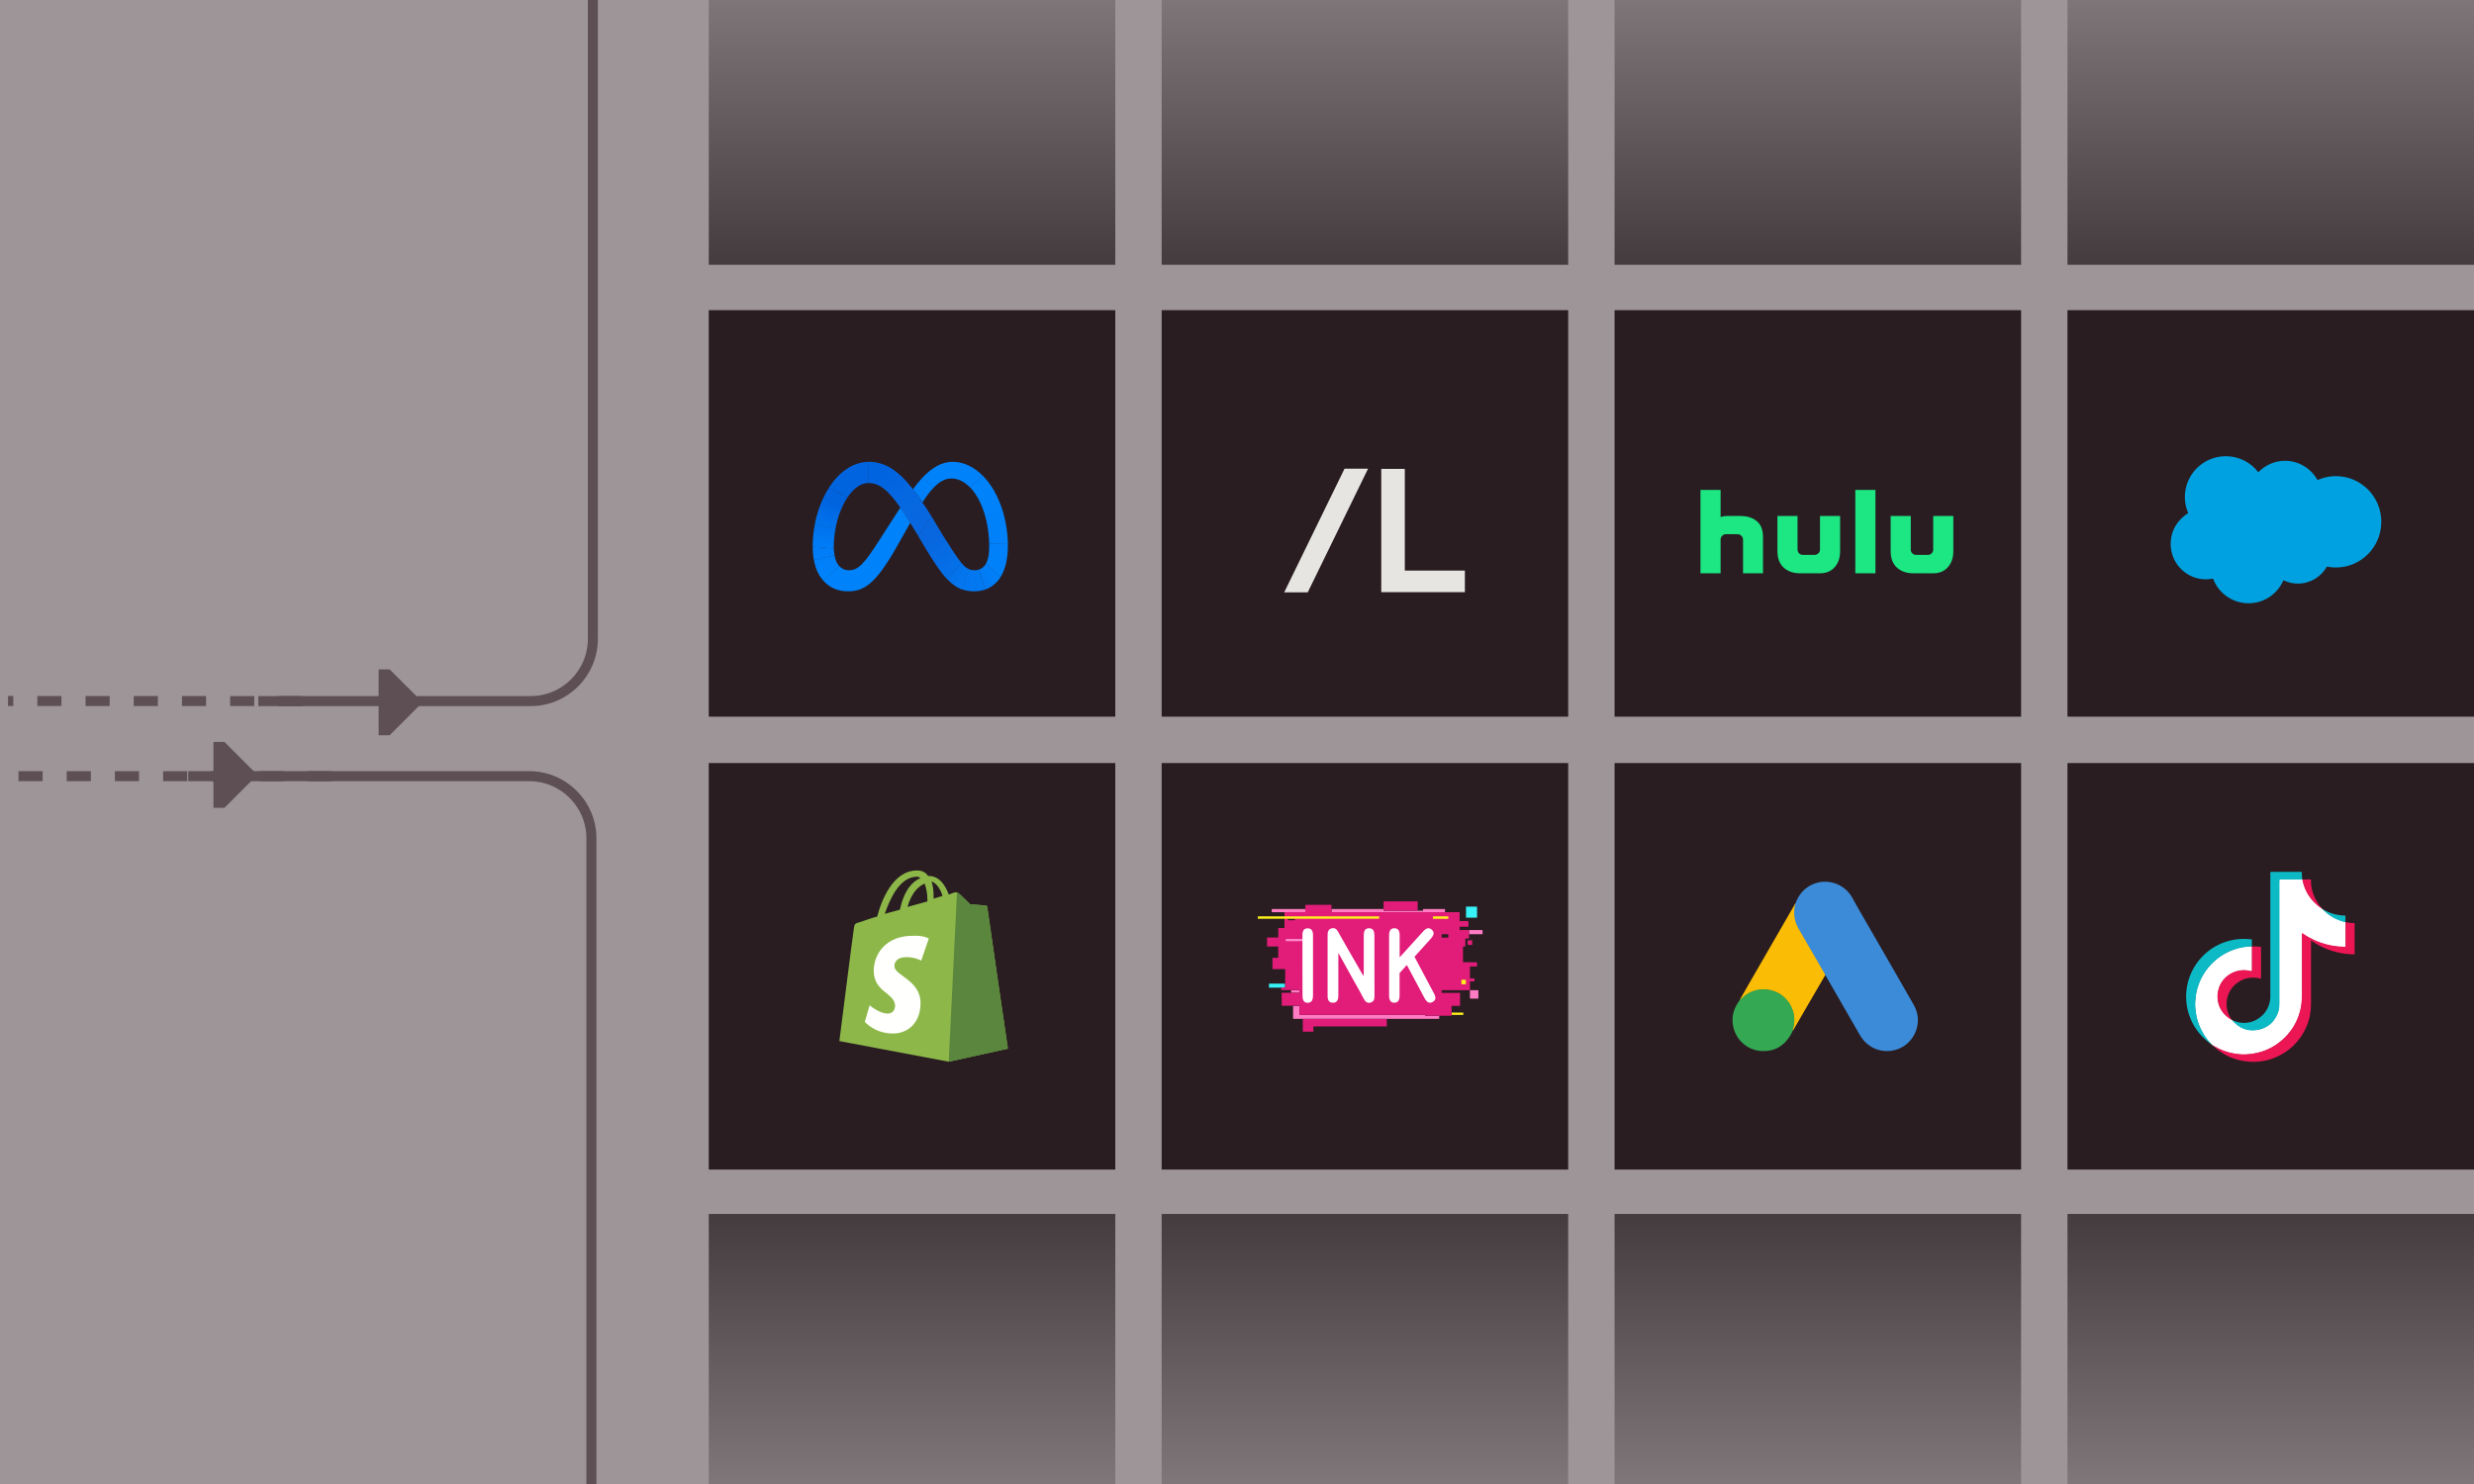 <?xml version="1.0" encoding="UTF-8"?> <svg xmlns="http://www.w3.org/2000/svg" width="925" height="555" viewBox="0 0 925 555" fill="none"><rect x="0" y="0" width="925" height="555" fill="#333333" stroke="none"/><g clip-path="url(#clip0_2801_1090)"><rect width="925" height="555" fill="#9E9598"></rect><rect x="265" y="116" width="151.994" height="152.03" fill="#291D21"></rect><rect x="773.006" y="116" width="151.994" height="152.03" fill="#291D21"></rect><rect x="265" y="285.376" width="151.994" height="152.03" fill="#291D21"></rect><rect x="773.006" y="285.376" width="151.994" height="152.03" fill="#291D21"></rect><rect x="603.671" y="116" width="151.994" height="152.03" fill="#291D21"></rect><rect x="603.671" y="285.376" width="151.994" height="152.03" fill="#291D21"></rect><rect x="434.335" y="116" width="151.994" height="152.03" fill="#291D21"></rect><rect x="434.335" y="285.376" width="151.994" height="152.03" fill="#291D21"></rect><rect opacity="0.7" width="151.994" height="152.03" transform="matrix(1 0 0 -1 265 99.031)" fill="url(#paint0_linear_2801_1090)"></rect><rect opacity="0.7" width="151.994" height="152.03" transform="matrix(1 0 0 -1 773.006 99.031)" fill="url(#paint1_linear_2801_1090)"></rect><rect opacity="0.7" width="151.994" height="152.03" transform="matrix(1 0 0 -1 603.671 99.031)" fill="url(#paint2_linear_2801_1090)"></rect><rect opacity="0.7" width="151.994" height="152.03" transform="matrix(1 0 0 -1 434.335 99.031)" fill="url(#paint3_linear_2801_1090)"></rect><rect opacity="0.7" x="265" y="454" width="151.994" height="152.03" fill="url(#paint4_linear_2801_1090)"></rect><rect opacity="0.7" x="773.006" y="454" width="151.994" height="152.03" fill="url(#paint5_linear_2801_1090)"></rect><rect opacity="0.7" x="603.671" y="454" width="151.994" height="152.03" fill="url(#paint6_linear_2801_1090)"></rect><rect opacity="0.7" x="434.335" y="454" width="151.994" height="152.03" fill="url(#paint7_linear_2801_1090)"></rect><path d="M341.345 182.947C342.481 184.397 343.656 186.043 344.871 187.885C345.968 189.452 347.084 191.176 348.22 193.057L348.279 193.116L343.343 200.522L343.343 200.463L342.755 199.523C334 184.77 329.945 180.655 324.715 180.655L324.656 180.655L324.774 172.72L324.833 172.72C330.65 172.72 335.527 175.542 341.345 182.947Z" fill="url(#paint8_linear_2801_1090)"></path><path d="M324.833 172.72L324.716 180.655L324.657 180.655C321.719 180.655 319.016 182.771 316.842 186.063L309.966 182.36L309.966 182.301C313.727 176.541 318.898 172.779 324.775 172.72L324.833 172.72Z" fill="url(#paint9_linear_2801_1090)"></path><path d="M316.841 186.061C314.784 189.176 313.198 193.291 312.375 197.699L312.375 197.816L304.677 195.994L304.677 195.936C305.676 190.881 307.498 186.179 309.966 182.358L309.966 182.299L316.841 186.061Z" fill="url(#paint10_linear_2801_1090)"></path><path d="M312.375 197.816C311.944 200.049 311.728 202.322 311.728 204.634L311.728 205.163L303.854 204.458L303.854 204.399C303.854 201.578 304.148 198.756 304.677 195.994L304.677 195.935L312.375 197.698L312.375 197.816Z" fill="url(#paint11_linear_2801_1090)"></path><path d="M312.022 207.691L304.324 209.454C304.285 209.454 304.265 209.434 304.265 209.395C303.991 207.789 303.854 206.143 303.854 204.458L303.854 204.399L311.728 205.105L311.728 205.163C311.767 205.986 311.865 206.809 312.022 207.632L312.022 207.691Z" fill="url(#paint12_linear_2801_1090)"></path><path d="M313.844 211.749L307.733 217.039C307.694 217.039 307.674 217.02 307.674 216.98C306.029 215.1 304.854 212.513 304.325 209.457C304.286 209.457 304.266 209.437 304.266 209.398L312.023 207.635L312.023 207.694C312.317 209.457 312.963 210.809 313.786 211.749L313.844 211.749Z" fill="url(#paint13_linear_2801_1090)"></path><path d="M340.346 195.522C338.171 199.401 334.998 204.985 334.998 204.985C327.359 218.327 323.069 221.148 317.075 221.148C313.138 221.148 309.965 219.679 307.732 217.034C307.693 217.034 307.673 217.014 307.673 216.975L313.785 211.744L313.843 211.744C314.784 212.743 315.959 213.272 317.369 213.272C320.836 213.272 323.01 211.098 329.181 201.399C329.181 201.399 332.001 196.932 336.643 189.82C337.76 191.466 338.994 193.347 340.346 195.522Z" fill="#0082FB"></path><path d="M349.102 182.356L349.044 182.415C347.751 183.767 346.341 185.589 344.93 187.881C343.677 186.04 342.482 184.394 341.346 182.944C342.443 181.455 343.618 180.025 344.871 178.653L344.93 178.594L349.102 182.356Z" fill="url(#paint14_linear_2801_1090)"></path><path d="M367.494 177.951L362.676 182.242L362.617 182.242C360.56 180.126 358.21 178.951 355.742 178.951C353.391 178.951 351.276 180.067 349.102 182.36L349.043 182.418L344.871 178.657L344.929 178.598C348.22 175.13 351.863 172.72 356.212 172.72C360.325 172.72 364.204 174.66 367.436 177.893L367.494 177.951Z" fill="#0082FB"></path><path d="M376.838 203.461L369.845 203.403L369.845 203.344C369.61 194.292 366.789 186.475 362.676 182.243L362.617 182.243L367.436 177.893L367.495 177.952C372.959 183.477 376.603 192.881 376.838 203.344L376.838 203.461Z" fill="url(#paint15_linear_2801_1090)"></path><path d="M376.837 204.167C376.837 209.104 375.838 213.101 373.957 216.04C373.918 216.04 373.899 216.059 373.899 216.099L368.728 210.691L368.728 210.632C369.491 209.163 369.844 207.164 369.844 204.696L369.844 203.403L369.844 203.344L376.837 203.344L376.837 204.167Z" fill="url(#paint16_linear_2801_1090)"></path><path d="M373.959 216.04C373.92 216.04 373.9 216.059 373.9 216.098C373.861 216.138 373.822 216.196 373.783 216.275C373.705 216.353 373.646 216.451 373.607 216.569C372.549 217.979 371.197 219.155 369.611 219.978C369.572 219.978 369.532 219.997 369.493 220.036C369.376 220.076 369.278 220.115 369.199 220.154C368.925 220.271 368.631 220.389 368.318 220.507L365.909 213.042C367.143 212.689 368.083 211.866 368.729 210.691L368.729 210.632L373.959 216.04Z" fill="url(#paint17_linear_2801_1090)"></path><path d="M365.968 213.042L368.377 220.506C367.025 220.918 365.615 221.153 364.263 221.153C362.618 221.153 361.149 220.918 359.797 220.448L362.207 212.865C362.912 213.159 363.676 213.277 364.44 213.277C364.949 213.277 365.458 213.198 365.968 213.042Z" fill="url(#paint18_linear_2801_1090)"></path><path d="M362.323 212.864L359.855 220.505C357.798 219.8 355.918 218.507 353.979 216.449C353.979 216.41 353.959 216.391 353.92 216.391L359.502 210.572L359.561 210.63C360.56 211.806 361.383 212.511 362.323 212.864Z" fill="url(#paint19_linear_2801_1090)"></path><path d="M359.562 210.63L353.98 216.449C353.98 216.41 353.96 216.39 353.921 216.39C351.629 213.922 349.279 210.395 346.341 205.576L343.344 200.521L343.344 200.462L348.221 193.056L348.28 193.115L352.511 200.168C355.801 205.399 357.858 208.632 359.504 210.572L359.562 210.63Z" fill="url(#paint20_linear_2801_1090)"></path><path d="M671.353 337.726C672.023 335.967 672.944 334.348 674.312 333.036C679.782 327.703 688.826 329.043 692.538 335.744C695.329 340.825 698.288 345.795 701.163 350.82C705.964 359.168 710.821 367.516 715.566 375.891C719.557 382.899 715.231 391.749 707.304 392.95C702.447 393.676 697.897 391.442 695.385 387.087C691.171 379.744 686.928 372.401 682.713 365.087C682.629 364.919 682.518 364.78 682.406 364.64C681.96 364.277 681.764 363.747 681.485 363.272C679.615 359.978 677.689 356.711 675.819 353.445C674.619 351.323 673.363 349.229 672.162 347.107C671.074 345.208 670.571 343.142 670.627 340.965C670.711 339.848 670.851 338.731 671.353 337.726Z" fill="#3C8BD9"></path><path d="M671.353 337.725C671.102 338.73 670.879 339.735 670.823 340.796C670.739 343.142 671.325 345.319 672.498 347.357C675.568 352.634 678.638 357.939 681.681 363.243C681.96 363.718 682.183 364.192 682.462 364.639C680.787 367.543 679.113 370.418 677.41 373.322C675.065 377.37 672.721 381.446 670.348 385.494C670.237 385.494 670.209 385.439 670.181 385.355C670.153 385.132 670.237 384.936 670.292 384.713C671.437 380.525 670.488 376.812 667.613 373.629C665.854 371.703 663.621 370.614 661.054 370.251C657.704 369.776 654.745 370.642 652.094 372.736C651.619 373.099 651.312 373.629 650.754 373.908C650.642 373.908 650.587 373.852 650.559 373.769C651.898 371.451 653.21 369.134 654.55 366.817C660.077 357.213 665.603 347.609 671.158 338.032C671.214 337.921 671.297 337.837 671.353 337.725Z" fill="#FABC04"></path><path d="M650.67 373.853C651.2 373.379 651.703 372.876 652.261 372.43C659.043 367.069 669.231 370.95 670.711 379.437C671.074 381.475 670.878 383.43 670.264 385.384C670.236 385.551 670.208 385.691 670.152 385.859C669.901 386.305 669.678 386.78 669.399 387.227C666.915 391.331 663.258 393.369 658.457 393.062C652.959 392.671 648.632 388.539 647.879 383.067C647.516 380.414 648.046 377.93 649.414 375.64C649.693 375.138 650.028 374.691 650.335 374.188C650.474 374.077 650.419 373.853 650.67 373.853Z" fill="#34A852"></path><path d="M516.438 175.353C519.356 175.353 522.206 175.353 525.243 175.353C525.243 187.992 525.243 200.597 525.243 213.381C532.828 213.381 540.234 213.381 547.7 213.381C547.7 216.164 547.7 218.767 547.7 221.455C537.291 221.455 526.924 221.455 516.438 221.455C516.438 206.144 516.438 190.825 516.438 175.353Z" fill="#E6E5E2"></path><path d="M488.947 221.541L480.142 221.541L502.709 175.276L511.506 175.276L488.947 221.541Z" fill="#E6E5E2"></path><path d="M480.463 367.867L474.457 367.867L474.457 369.369L480.463 369.369L480.463 367.867Z" fill="#37F2F7"></path><path d="M554.308 347.821L549.254 347.821L549.254 349.381L554.308 349.381L554.308 347.821Z" fill="#FF7BC3"></path><path d="M547.117 378.698L542.698 378.698L542.698 379.564L547.117 379.564L547.117 378.698Z" fill="#FFF31D"></path><path d="M552.258 339.069L548.128 339.069L548.128 343.199L552.258 343.199L552.258 339.069Z" fill="#37F2F7"></path><path d="M552.748 370.322L549.601 370.322L549.601 373.471L552.748 373.471L552.748 370.322Z" fill="#FF7BC3"></path><path d="M488.059 339.964L475.497 339.964L475.497 341.148L488.059 341.148L488.059 339.964Z" fill="#FF7BC3"></path><path d="M532.072 341.148L540.273 341.148L540.273 339.964L532.072 339.964L532.072 340.6L517.314 340.6L517.314 339.964L497.821 339.964L497.821 341.148L518.556 341.148L532.072 341.148Z" fill="#FF7BC3"></path><path d="M485.864 370.322L482.745 370.322L482.745 371.304L485.864 371.304L485.864 370.322Z" fill="#FF7BC3"></path><path d="M532.793 379.566L485.864 379.566L485.864 376.187L483.467 376.187L483.467 379.566L483.467 381.04L532.504 381.04L532.793 381.04L538.107 381.04L538.107 379.884L532.793 379.884L532.793 379.566Z" fill="#FF7BC3"></path><path d="M487.105 381.04L487.105 381.907L487.105 383.871L487.105 385.835L491.062 385.835L491.062 383.871L518.526 383.871L518.497 381.04L487.105 381.04Z" fill="#E21C79"></path><path d="M549.601 361.455L552.258 361.455L552.258 359.867L547.002 359.867L547.002 354.003L547.868 354.003L547.868 350.999L549.254 350.999L549.254 347.821L545.731 347.821L545.731 346.579L549.023 346.579L549.023 344.47L545.731 344.47L545.731 341.148L497.82 341.148L497.82 338.404L488.059 338.404L488.059 341.119L480.262 341.119L480.262 347.07L477.922 347.07L477.922 350.623L473.735 350.623L473.735 353.974L477.922 353.974L477.922 358.22L475.756 358.22L475.756 362.438L480.521 362.438L480.521 369.341L479.02 369.341L479.02 370.295L485.864 370.295L485.864 371.277L479.222 371.277L479.222 376.13L485.864 376.13L485.864 379.567L532.822 379.567L532.822 379.885L542.727 379.885L542.727 376.187L545.904 376.187L545.904 371.334L539.031 371.334L539.031 370.323L549.601 370.323L549.601 367.03L551.305 367.03L551.305 365.904L549.601 365.904L549.601 361.455ZM484.131 344.153L481.446 344.153L481.446 343.604L484.131 343.604L484.131 344.153ZM541.515 350.652L539.031 350.652L539.031 349.381L541.515 349.381L541.515 350.652Z" fill="#E21C79"></path><path d="M550.468 351.661L548.734 351.661L548.734 353.395L550.468 353.395L550.468 351.661Z" fill="#E21C79"></path><path d="M530.05 337.103L517.314 337.103L517.314 340.599L530.05 340.599L530.05 337.103Z" fill="#E21C79"></path><path d="M515.668 342.708L470.298 342.708L470.298 343.603L515.668 343.603L515.668 342.708Z" fill="#FFF31D"></path><path d="M541.515 342.708L535.739 342.708L535.739 343.632L541.515 343.632L541.515 342.708Z" fill="#FFF31D"></path><path d="M548.071 366.422L546.396 366.422L546.396 368.097L548.071 368.097L548.071 366.422Z" fill="#FFF31D"></path><path d="M486.962 351.172L480.724 351.172L480.724 351.98L486.962 351.98L486.962 351.172Z" fill="#FF8DCC"></path><path d="M536.144 371.536C534.353 368.156 532.678 365.037 530.888 361.628C530.223 360.357 529.53 359.086 528.866 357.815C530.888 355.562 532.938 353.338 534.988 351.027C536.23 349.64 536.346 348.6 535.306 347.676C534.324 346.809 533.342 346.983 532.129 348.311C529.559 351.142 527.162 353.771 524.592 356.631C524.159 357.093 523.754 357.555 523.321 358.046C523.321 355.331 523.321 352.616 523.321 349.842C523.321 347.965 522.686 347.127 521.3 347.156C519.971 347.185 519.394 347.965 519.365 349.756C519.365 353.598 519.365 357.122 519.365 360.964C519.365 364.748 519.365 368.532 519.365 372.287C519.365 374.165 520 375.031 521.357 375.002C522.686 374.973 523.292 374.107 523.292 372.229C523.292 369.427 523.292 366.654 523.292 363.91C524.216 362.899 525.112 361.917 526.007 360.906C528.202 365.008 530.368 369.11 532.62 373.298C533.487 374.945 534.469 375.378 535.653 374.714C536.837 374.078 536.981 373.125 536.144 371.536Z" fill="white"></path><path d="M513.877 358.047C513.877 357.96 513.877 357.902 513.877 357.816C513.877 355.274 513.877 352.703 513.877 349.901C513.877 348.023 513.241 347.157 511.913 347.157C510.527 347.128 509.891 347.966 509.891 349.843C509.891 354.263 509.891 358.422 509.891 362.842C509.891 363.391 509.863 364.517 509.863 365.095C509.343 364.257 508.996 363.68 508.765 363.275C507.032 360.213 505.329 357.267 503.596 354.292C502.643 352.645 501.69 350.999 500.766 349.294C500.13 348.139 499.524 346.781 497.907 347.186C496.174 347.619 496.405 349.208 496.376 350.537C496.376 353.31 496.376 355.909 496.376 358.596C496.376 360.444 496.376 362.264 496.376 364.084C496.376 366.193 496.376 368.273 496.376 370.381C496.376 370.988 496.376 371.595 496.376 372.23C496.376 372.259 496.376 372.288 496.376 372.317C496.376 372.432 496.376 372.519 496.376 372.634C496.376 374.194 497.127 375.09 498.398 375.003C498.426 375.003 498.426 375.003 498.455 375.003C499.784 374.974 500.39 374.165 500.39 372.317C500.39 367.897 500.39 363.738 500.39 359.318C500.39 359.202 500.39 357.354 500.39 356.372C500.592 356.66 500.939 357.354 501.054 357.556C502.874 360.849 504.491 363.795 506.195 366.828C506.946 368.157 507.697 369.515 508.505 370.93C508.65 371.19 509.372 372.577 509.516 372.866C510.151 373.992 510.758 375.379 512.375 374.974C514.108 374.541 513.877 372.981 513.906 371.623C513.906 371.335 513.906 371.075 513.906 370.786C513.906 370.439 513.906 370.295 513.906 370.612C513.877 366.106 513.877 362.12 513.877 358.047Z" fill="white"></path><path d="M486.962 360.992C486.962 357.15 486.962 353.626 486.962 349.784C486.962 347.993 487.569 347.184 488.897 347.184C490.284 347.155 490.919 347.993 490.919 349.87C490.919 357.439 490.919 364.689 490.919 372.257C490.919 374.135 490.312 375.001 488.984 375.03C487.627 375.059 486.991 374.221 486.991 372.344C486.962 368.531 486.962 364.776 486.962 360.992Z" fill="white"></path><path d="M342.891 327.869C343.405 327.869 343.662 328.126 344.176 328.383C341.09 329.669 338.004 333.013 336.461 340.216L330.803 341.759C332.604 336.615 336.204 327.869 342.891 327.869ZM345.719 330.441C346.234 331.984 346.748 333.785 346.748 336.615C346.748 336.872 346.748 336.872 346.748 337.129L339.29 339.187C340.833 333.785 343.405 331.47 345.719 330.441ZM352.406 335.071L349.063 336.1C349.063 335.843 349.063 335.586 349.063 335.328C349.063 333.013 348.805 331.213 348.291 329.669C350.091 330.184 351.634 332.499 352.406 335.071ZM369.122 339.187C369.122 338.93 368.865 338.672 368.608 338.672C368.093 338.672 362.693 338.158 362.693 338.158C362.693 338.158 358.835 334.299 358.321 334.042C357.806 333.528 357.035 333.785 356.778 333.785C356.778 333.785 356.006 334.042 354.72 334.557C353.435 330.955 351.12 327.611 347.262 327.611L347.005 327.611C345.977 326.068 344.434 325.554 343.148 325.554C333.889 325.296 329.518 336.872 327.975 342.788C325.917 343.303 323.86 344.074 321.545 344.846C319.488 345.361 319.488 345.618 319.231 347.418C318.974 348.705 313.83 389.348 313.83 389.348L354.72 397.065L376.837 392.177C376.837 392.177 369.122 339.701 369.122 339.187Z" fill="#8DB849"></path><path d="M368.35 338.672C368.093 338.672 362.693 338.157 362.693 338.157C362.693 338.157 358.835 334.299 358.321 334.042C358.063 333.784 358.063 333.784 357.806 333.784L354.72 397.064L376.837 392.176C376.837 392.176 369.122 339.701 369.122 339.186C369.122 338.929 368.608 338.672 368.35 338.672Z" fill="#5A863E"></path><path d="M347.263 351.019L344.434 359.25C344.434 359.25 342.119 357.964 339.033 357.964C334.661 357.964 334.404 360.536 334.404 361.308C334.404 364.909 344.177 366.453 344.177 375.199C344.177 382.144 339.805 386.517 333.89 386.517C326.946 386.517 323.346 382.144 323.346 382.144L325.146 375.97C325.146 375.97 328.746 379.057 331.832 379.057C333.89 379.057 334.661 377.514 334.661 376.227C334.661 371.34 326.689 371.083 326.689 363.109C326.689 356.42 331.575 349.99 341.091 349.99C345.463 349.732 347.263 351.019 347.263 351.019Z" fill="#FFFFFE"></path><g clip-path="url(#clip1_2801_1090)"><path d="M656.813 194.879C658.378 196.152 659.162 198.138 659.162 200.839V214.402H651.705V201.837C651.705 201.289 651.499 200.809 651.088 200.398C650.677 199.987 650.197 199.782 649.65 199.782H645.305C644.756 199.782 644.286 199.987 643.896 200.398C643.504 200.809 643.308 201.289 643.308 201.837V214.402H635.792V183.224H643.308V193.382C643.426 193.343 643.699 193.264 644.13 193.147C644.561 193.03 645.128 192.971 645.833 192.971H650.648C653.192 192.971 655.247 193.607 656.813 194.879ZM680.476 192.971H687.991V206.123C687.991 208.589 687.316 210.586 685.966 212.112C684.615 213.639 682.785 214.402 680.476 214.402H673.077C670.494 214.402 668.429 213.689 666.883 212.259C665.336 210.831 664.563 208.786 664.563 206.123V192.971H672.079V205.536C672.079 206.085 672.275 206.554 672.666 206.945C673.057 207.337 673.527 207.533 674.076 207.533H678.421C678.968 207.533 679.448 207.337 679.859 206.945C680.27 206.554 680.476 206.085 680.476 205.536V192.971ZM693.687 183.224H701.203V214.402H693.687V183.224ZM730.326 192.971V206.123C730.326 208.589 729.651 210.586 728.3 212.112C726.95 213.639 725.12 214.402 722.81 214.402H715.471C712.848 214.402 710.763 213.689 709.217 212.259C707.671 210.831 706.898 208.786 706.898 206.123V192.971H714.414V205.536C714.414 206.085 714.609 206.554 715.001 206.945C715.392 207.337 715.862 207.533 716.41 207.533H720.814C721.362 207.533 721.831 207.337 722.223 206.945C722.614 206.554 722.81 206.085 722.81 205.536V192.971H730.326Z" fill="#1CE783"></path></g><path fill-rule="evenodd" clip-rule="evenodd" d="M844.359 176.608C846.9 173.97 850.437 172.336 854.344 172.336C859.553 172.336 864.068 175.223 866.499 179.524C868.657 178.562 870.994 178.065 873.358 178.066C882.734 178.066 890.346 185.715 890.346 195.154C890.346 204.593 882.734 212.242 873.358 212.242C872.212 212.242 871.095 212.127 870.001 211.91C867.873 215.691 863.807 218.26 859.177 218.26C857.292 218.264 855.431 217.838 853.736 217.014C851.58 222.065 846.559 225.615 840.713 225.615C834.606 225.615 829.426 221.776 827.429 216.378C826.54 216.566 825.634 216.66 824.726 216.659C817.462 216.659 811.587 210.713 811.587 203.41C811.587 198.503 814.232 194.231 818.156 191.922C817.324 190.009 816.895 187.945 816.898 185.86C816.898 177.432 823.756 170.619 832.207 170.619C837.156 170.619 841.584 172.972 844.362 176.623" fill="#00A1E0"></path><path d="M834.429 381.407C834.492 381.463 834.552 381.518 834.611 381.574C835.176 381.98 835.589 382.552 836.132 382.988C837.817 384.341 839.713 385.074 841.885 385.212C847.035 385.532 851.52 381.656 852.1 376.564C852.13 376.315 852.118 376.066 852.118 375.817C852.118 360.485 852.118 345.157 852.118 329.826C852.118 328.792 852.118 328.792 853.148 328.792C855.476 328.792 857.808 328.792 860.136 328.796C860.355 328.796 860.582 328.755 860.783 328.892C860.794 328.904 860.809 328.915 860.824 328.922C860.935 329.037 860.969 329.186 861.002 329.335C861.895 333.467 864.07 336.763 867.48 339.255C867.692 339.411 867.87 339.604 868.075 339.772C868.224 339.898 868.372 340.025 868.521 340.151C869.072 340.464 869.458 340.966 869.938 341.364C871.823 342.937 873.95 344.019 876.327 344.629C876.535 344.681 876.776 344.681 876.925 344.878C876.936 344.893 876.948 344.905 876.962 344.912C877.104 345.061 877.078 345.247 877.078 345.425C877.081 348.129 877.081 350.83 877.078 353.534C877.078 354.151 876.996 354.184 876.371 354.184C874.393 354.188 872.448 353.92 870.525 353.481C867.22 352.726 864.167 351.38 861.333 349.52C861.184 349.424 861.028 349.215 860.872 349.286C860.671 349.375 860.775 349.636 860.775 349.818C860.772 357.428 860.805 365.038 860.76 372.644C860.731 377.963 859.039 382.723 855.558 386.778C851.858 391.085 847.161 393.584 841.52 394.272C837.173 394.804 833.049 394.016 829.137 392.082C828.505 391.769 827.899 391.405 827.334 390.977C827.155 390.817 826.977 390.661 826.798 390.501C825.449 389.389 824.511 387.946 823.634 386.465C822.284 384.189 821.41 381.73 820.982 379.116C820.737 377.62 820.614 376.114 820.696 374.604C820.964 369.732 822.6 365.384 825.742 361.627C828.379 358.473 831.666 356.271 835.545 354.947C837.162 354.393 838.832 354.051 840.542 353.932C840.858 353.909 841.171 353.835 841.494 353.853C841.647 353.865 841.803 353.846 841.929 353.954C841.944 353.969 841.959 353.976 841.978 353.987C842.067 354.14 842.045 354.311 842.045 354.475C842.048 357.216 842.045 359.961 842.045 362.702C842.045 362.799 842.041 362.895 842.037 362.992C842.022 363.267 841.885 363.36 841.624 363.286C840.873 363.074 840.104 362.973 839.33 362.932C838.129 362.869 836.943 363.04 835.82 363.453C832.049 364.844 829.762 367.545 829.286 371.521C828.814 375.441 830.361 378.576 833.622 380.834C833.893 381.016 834.176 381.195 834.429 381.407Z" fill="white"></path><path d="M827.336 390.969C827.481 390.928 827.563 391.044 827.667 391.107C830.117 392.602 832.761 393.577 835.595 394.034C837.019 394.265 838.458 394.361 839.901 394.283C844.724 394.034 849.038 392.427 852.771 389.344C856.363 386.376 858.751 382.623 859.944 378.119C860.32 376.698 860.528 375.247 860.603 373.778C860.647 372.934 860.644 372.09 860.644 371.242C860.647 363.989 860.644 356.74 860.644 349.487C860.644 349.323 860.644 349.156 860.644 348.992C860.833 348.94 860.919 349.081 861.023 349.152C863.604 350.919 866.4 352.228 869.416 353.057C871.074 353.515 872.755 353.816 874.469 353.969C875.191 354.032 875.908 354.024 876.63 354.076C876.946 354.099 876.95 354.088 876.953 353.757C876.957 353.411 876.953 353.065 876.953 352.715C876.953 350.26 876.953 347.806 876.953 345.354C876.953 345.202 876.961 345.049 876.968 344.897C877.615 344.971 878.251 345.109 878.902 345.157C879.303 345.187 879.705 345.224 880.107 345.213C880.308 345.206 880.389 345.276 880.367 345.477C880.36 345.559 880.367 345.645 880.367 345.726C880.367 349.275 880.367 352.823 880.367 356.375C880.367 356.446 880.367 356.513 880.367 356.583C880.36 356.892 880.36 356.9 880.032 356.9C878.92 356.896 877.816 356.825 876.715 356.676C874.469 356.379 872.286 355.828 870.174 355.006C868.155 354.218 866.247 353.214 864.459 351.982C864.347 351.908 864.232 351.837 864.061 351.726C864.061 351.93 864.061 352.075 864.061 352.224C864.061 359.975 864.068 367.723 864.057 375.474C864.053 379.603 862.983 383.441 860.781 386.941C858.122 391.17 854.426 394.142 849.733 395.849C846.885 396.887 843.936 397.281 840.909 397.058C835.796 396.686 831.374 394.733 827.615 391.271C827.514 391.178 827.429 391.07 827.336 390.969Z" fill="#EC1655"></path><path d="M860.787 328.888C860.635 328.896 860.483 328.91 860.334 328.91C857.839 328.91 855.343 328.91 852.845 328.91C852.264 328.91 852.264 328.91 852.264 329.472C852.264 344.722 852.261 359.971 852.268 375.221C852.268 376.281 852.19 377.326 851.859 378.334C850.688 381.905 848.293 384.255 844.638 385.092C840.711 385.989 837.379 384.791 834.727 381.748C834.683 381.696 834.653 381.633 834.62 381.577C835.378 381.879 836.133 382.184 836.94 382.34C839.498 382.846 841.908 382.455 844.128 381.086C846.69 379.506 848.204 377.192 848.735 374.235C848.836 373.677 848.851 373.108 848.851 372.539C848.847 357.26 848.847 341.981 848.851 326.701C848.851 325.991 848.75 326.08 849.461 326.076C852.982 326.073 856.504 326.076 860.029 326.076C860.111 326.076 860.196 326.076 860.278 326.076C860.639 326.084 860.646 326.084 860.642 326.448C860.635 327.263 860.624 328.081 860.787 328.888Z" fill="#0CBAC6"></path><path d="M841.933 353.937C839.78 354.008 837.676 354.35 835.63 355.031C832.674 356.013 830.049 357.553 827.758 359.665C824.754 362.436 822.705 365.795 821.582 369.719C821.184 371.117 820.949 372.549 820.849 374.004C820.789 374.878 820.771 375.752 820.816 376.618C820.946 379.036 821.444 381.379 822.366 383.629C823.393 386.144 824.832 388.387 826.706 390.354C826.743 390.391 826.769 390.443 826.799 390.488C826.375 390.306 826.033 389.997 825.676 389.714C822.18 386.943 819.719 383.451 818.361 379.196C817.889 377.716 817.595 376.198 817.454 374.647C817.35 373.524 817.335 372.401 817.409 371.285C817.577 368.707 818.186 366.23 819.254 363.872C820.366 361.406 821.883 359.219 823.816 357.329C826.066 355.128 828.669 353.476 831.637 352.409C833.496 351.739 835.411 351.334 837.386 351.189C838.814 351.085 840.234 351.114 841.655 351.285C841.848 351.308 841.96 351.349 841.956 351.576C841.937 352.36 841.937 353.149 841.933 353.937Z" fill="#0CBAC6"></path><path d="M834.429 381.403C833.563 381.013 832.812 380.448 832.131 379.793C830.421 378.145 829.405 376.141 829.141 373.782C828.587 368.836 831.707 364.566 836.039 363.242C837.888 362.676 839.739 362.658 841.602 363.156C841.707 363.186 841.807 363.23 841.922 363.197C841.985 363.048 841.952 362.896 841.952 362.743C841.956 359.972 841.952 357.198 841.956 354.427C841.956 354.274 841.971 354.122 841.978 353.973C843.049 353.898 844.109 353.995 845.169 354.114C845.336 354.133 845.381 354.211 845.377 354.356C845.373 354.438 845.377 354.523 845.377 354.605C845.377 358.276 845.377 361.951 845.377 365.622C845.377 365.756 845.414 365.897 845.325 366.042C844.841 365.953 844.365 365.804 843.875 365.737C841.037 365.339 838.479 366.005 836.233 367.772C834.258 369.327 833.042 371.372 832.637 373.849C832.206 376.475 832.748 378.911 834.258 381.121C834.318 381.214 834.373 381.31 834.429 381.403Z" fill="#EC1655"></path><path d="M868.074 339.764C867.007 339.132 866.07 338.336 865.211 337.45C862.901 335.074 861.444 332.254 860.826 329C860.823 328.974 860.826 328.944 860.826 328.918C861.823 328.862 862.82 328.911 863.816 328.892C863.995 328.888 864.073 328.959 864.054 329.137C864.047 329.204 864.054 329.275 864.054 329.346C864.002 332.139 864.831 334.691 866.192 337.093C866.679 337.952 867.26 338.745 867.895 339.496C867.962 339.578 868.063 339.645 868.074 339.764Z" fill="#EC1655"></path><path d="M876.926 344.874C874.085 344.268 871.586 342.988 869.421 341.058C869.102 340.775 868.774 340.496 868.521 340.147C868.626 340.135 868.704 340.199 868.786 340.247C870.507 341.229 872.348 341.88 874.3 342.2C875.063 342.326 875.832 342.408 876.609 342.401C876.933 342.397 876.94 342.408 876.94 342.717C876.94 343.438 876.933 344.156 876.926 344.874Z" fill="#0CBAC6"></path><path d="M96.581 262.203H198.379C211.237 262.203 221.661 251.779 221.661 238.92L221.661 -294.718C221.661 -307.576 232.085 -318 244.943 -318H280" stroke="#5D4F53" stroke-width="3.743"></path><path d="M70.378 290.277H197.844C210.703 290.277 221.127 300.701 221.127 313.559V815.38C221.127 828.238 231.551 838.662 244.409 838.662H274.385" stroke="#5D4F53" stroke-width="3.743"></path><path d="M113.08 262.203L3 262.165" stroke="#5D4F53" stroke-width="3.743" stroke-dasharray="9.01 9.01"></path><path d="M124.052 290.305L3 290.277" stroke="#5D4F53" stroke-width="3.743" stroke-dasharray="9.01 9.01"></path><path d="M143.437 258.548L143.438 252.202L144.9 252.202L155.352 262.659L144.895 273.112L143.434 273.111L143.435 266.765L143.437 258.548Z" fill="#5D4F53" stroke="#5D4F53" stroke-width="3.743"></path><path d="M81.673 285.686L81.675 279.341L83.136 279.341L93.589 289.798L83.132 300.25L81.67 300.25L81.671 293.904L81.673 285.686Z" fill="#5D4F53" stroke="#5D4F53" stroke-width="3.743"></path></g><defs><linearGradient id="paint0_linear_2801_1090" x1="75.997" y1="0" x2="75.997" y2="152.03" gradientUnits="userSpaceOnUse"><stop stop-color="#1E1618"></stop><stop offset="1" stop-color="#9E9598"></stop></linearGradient><linearGradient id="paint1_linear_2801_1090" x1="75.997" y1="0" x2="75.997" y2="152.03" gradientUnits="userSpaceOnUse"><stop stop-color="#1E1618"></stop><stop offset="1" stop-color="#9E9598"></stop></linearGradient><linearGradient id="paint2_linear_2801_1090" x1="75.997" y1="0" x2="75.997" y2="152.03" gradientUnits="userSpaceOnUse"><stop stop-color="#1E1618"></stop><stop offset="1" stop-color="#9E9598"></stop></linearGradient><linearGradient id="paint3_linear_2801_1090" x1="75.997" y1="0" x2="75.997" y2="152.03" gradientUnits="userSpaceOnUse"><stop stop-color="#1E1618"></stop><stop offset="1" stop-color="#9E9598"></stop></linearGradient><linearGradient id="paint4_linear_2801_1090" x1="340.997" y1="454" x2="340.997" y2="606.03" gradientUnits="userSpaceOnUse"><stop stop-color="#1E1618"></stop><stop offset="1" stop-color="#9E9598"></stop></linearGradient><linearGradient id="paint5_linear_2801_1090" x1="849.003" y1="454" x2="849.003" y2="606.03" gradientUnits="userSpaceOnUse"><stop stop-color="#1E1618"></stop><stop offset="1" stop-color="#9E9598"></stop></linearGradient><linearGradient id="paint6_linear_2801_1090" x1="679.668" y1="454" x2="679.668" y2="606.03" gradientUnits="userSpaceOnUse"><stop stop-color="#1E1618"></stop><stop offset="1" stop-color="#9E9598"></stop></linearGradient><linearGradient id="paint7_linear_2801_1090" x1="510.332" y1="454" x2="510.332" y2="606.03" gradientUnits="userSpaceOnUse"><stop stop-color="#1E1618"></stop><stop offset="1" stop-color="#9E9598"></stop></linearGradient><linearGradient id="paint8_linear_2801_1090" x1="344.988" y1="197.524" x2="328.706" y2="176.074" gradientUnits="userSpaceOnUse"><stop stop-color="#0867DF"></stop><stop offset="0.5" stop-color="#0668E1"></stop><stop offset="0.9" stop-color="#0064E0"></stop></linearGradient><linearGradient id="paint9_linear_2801_1090" x1="313.198" y1="183.653" x2="324.365" y2="175.133" gradientUnits="userSpaceOnUse"><stop offset="0.1" stop-color="#0064DF"></stop><stop offset="1" stop-color="#0064E0"></stop></linearGradient><linearGradient id="paint10_linear_2801_1090" x1="308.438" y1="196.112" x2="312.906" y2="184.827" gradientUnits="userSpaceOnUse"><stop stop-color="#0072EC"></stop><stop offset="0.7" stop-color="#0064DF"></stop></linearGradient><linearGradient id="paint11_linear_2801_1090" x1="307.791" y1="204.281" x2="308.32" y2="197.346" gradientUnits="userSpaceOnUse"><stop offset="0.1" stop-color="#007CF6"></stop><stop offset="1" stop-color="#0072EC"></stop></linearGradient><linearGradient id="paint12_linear_2801_1090" x1="308.085" y1="208.043" x2="307.732" y2="205.281" gradientUnits="userSpaceOnUse"><stop offset="0.1" stop-color="#007FF9"></stop><stop offset="1" stop-color="#007CF6"></stop></linearGradient><linearGradient id="paint13_linear_2801_1090" x1="307.909" y1="208.752" x2="310.202" y2="213.688" gradientUnits="userSpaceOnUse"><stop offset="0.1" stop-color="#007FF9"></stop><stop offset="1" stop-color="#0082FB"></stop></linearGradient><linearGradient id="paint14_linear_2801_1090" x1="343.52" y1="185.001" x2="346.577" y2="180.77" gradientUnits="userSpaceOnUse"><stop offset="0.3" stop-color="#007FF8"></stop><stop offset="0.9" stop-color="#0082FB"></stop></linearGradient><linearGradient id="paint15_linear_2801_1090" x1="366.848" y1="179.48" x2="373.197" y2="203.049" gradientUnits="userSpaceOnUse"><stop stop-color="#0082FB"></stop><stop offset="1" stop-color="#0081FA"></stop></linearGradient><linearGradient id="paint16_linear_2801_1090" x1="374.78" y1="203.932" x2="370.724" y2="212.16" gradientUnits="userSpaceOnUse"><stop offset="0.1" stop-color="#0081FA"></stop><stop offset="1" stop-color="#0080F9"></stop></linearGradient><linearGradient id="paint17_linear_2801_1090" x1="367.495" y1="216.51" x2="371.315" y2="213.924" gradientUnits="userSpaceOnUse"><stop stop-color="#027AF3"></stop><stop offset="1" stop-color="#0080F9"></stop></linearGradient><linearGradient id="paint18_linear_2801_1090" x1="361.56" y1="216.98" x2="366.849" y2="216.98" gradientUnits="userSpaceOnUse"><stop stop-color="#0377EF"></stop><stop offset="1" stop-color="#0279F1"></stop></linearGradient><linearGradient id="paint19_linear_2801_1090" x1="356.976" y1="214.098" x2="360.737" y2="216.331" gradientUnits="userSpaceOnUse"><stop stop-color="#0471E9"></stop><stop offset="1" stop-color="#0377EF"></stop></linearGradient><linearGradient id="paint20_linear_2801_1090" x1="345.4" y1="197.699" x2="357.509" y2="212.92" gradientUnits="userSpaceOnUse"><stop offset="0.3" stop-color="#0867DF"></stop><stop offset="1" stop-color="#0471E9"></stop></linearGradient><clipPath id="clip0_2801_1090"><rect width="925" height="555" fill="white"></rect></clipPath><clipPath id="clip1_2801_1090"><rect width="94.534" height="31.178" fill="white" transform="translate(635.792 183.224)"></rect></clipPath></defs></svg> 